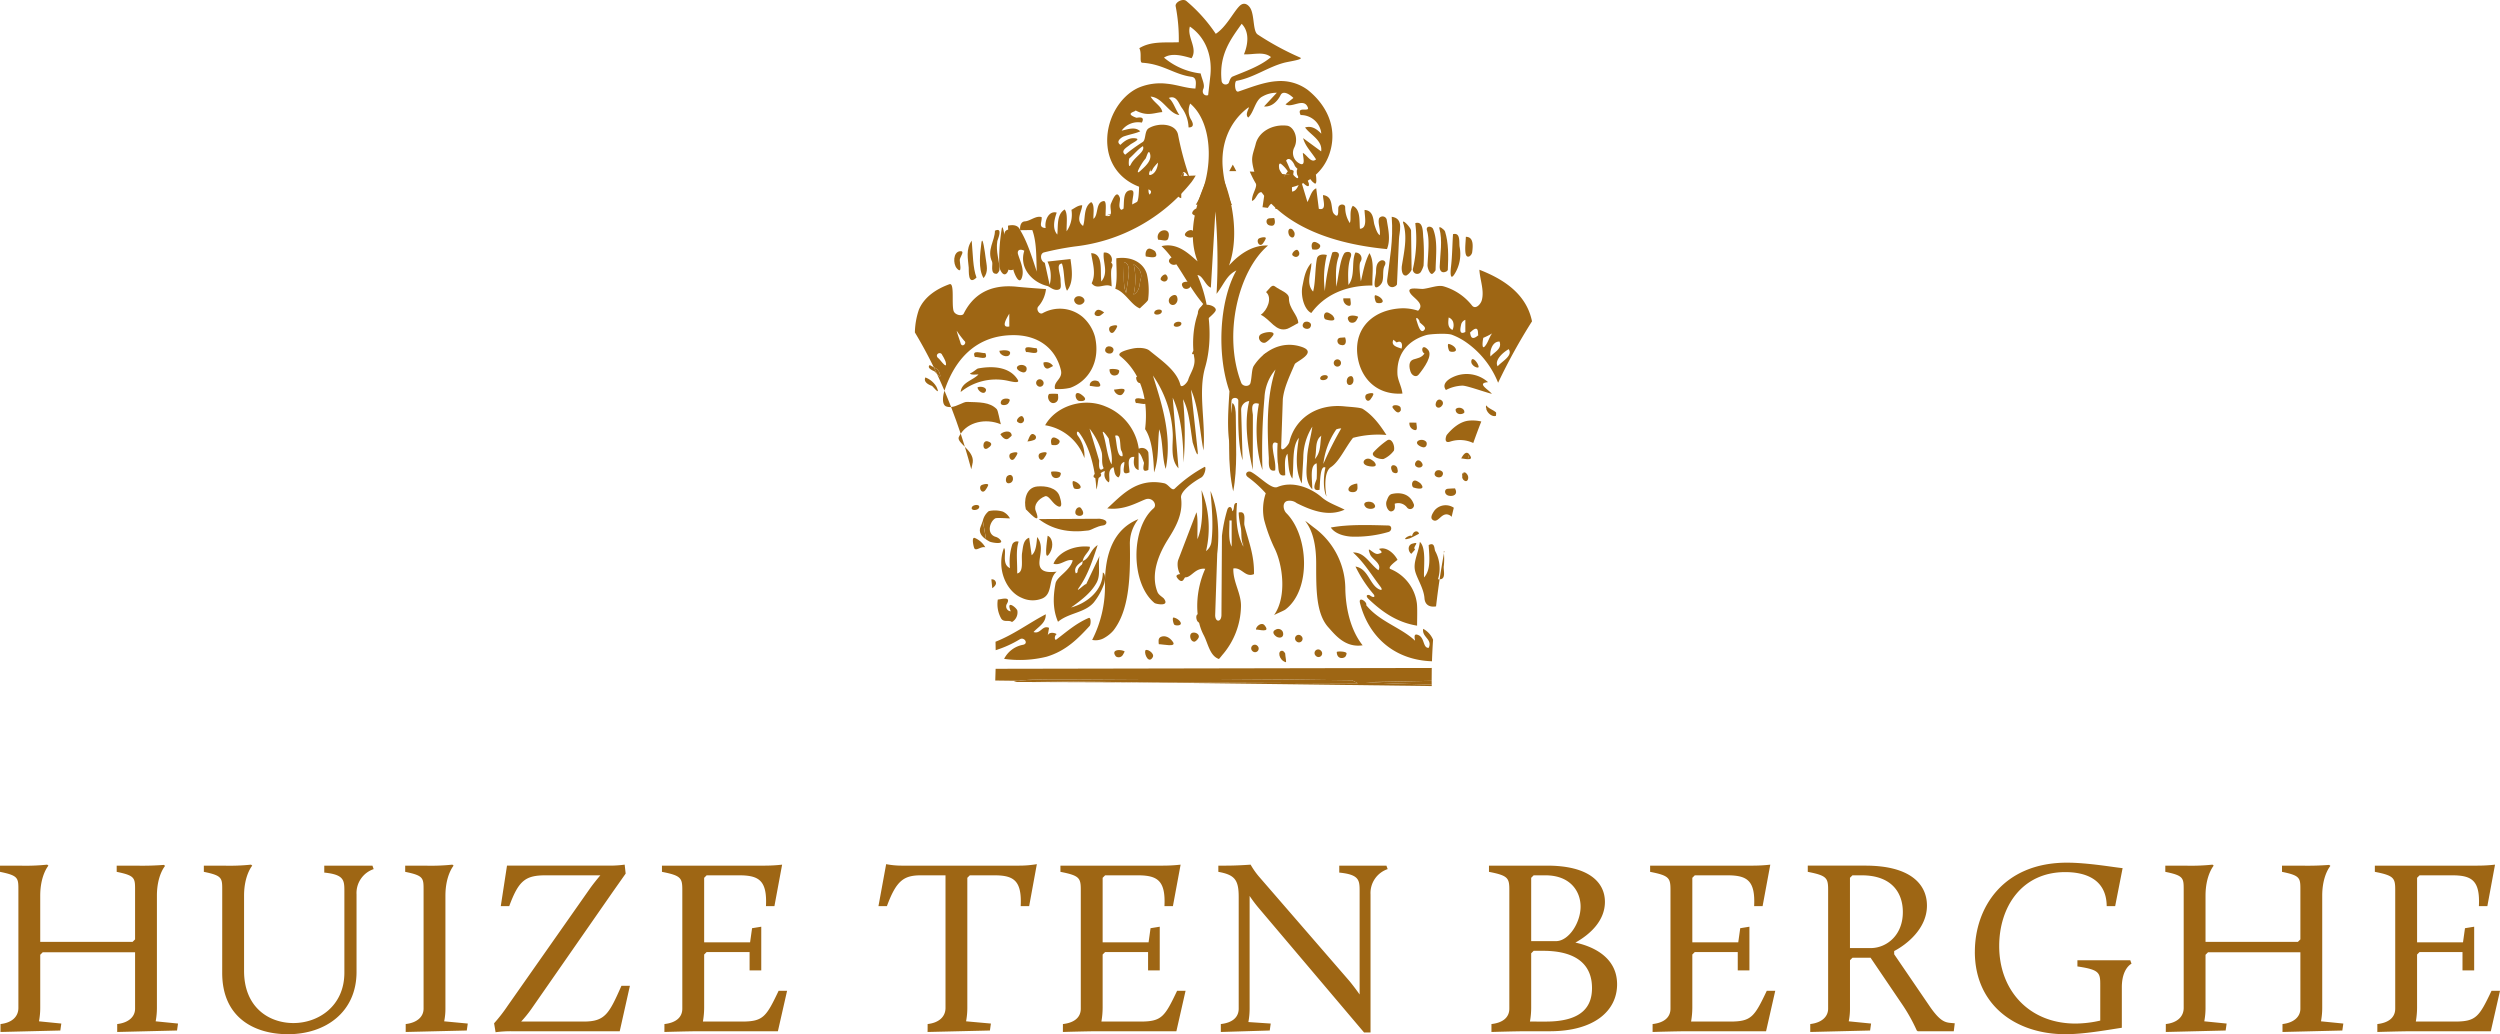<svg xmlns="http://www.w3.org/2000/svg" width="679.957" height="281.29" viewBox="0 0 679.957 281.29"><defs><style>.a{fill:#9e6614;}</style></defs><g transform="translate(-297.788 -698.173)"><path class="a" d="M564.513,841.388c-.708,1.613.35,2.749,1.461,3.5-.265-1.664-.555-3.353-.877-5.082C564.91,840.359,564.718,840.912,564.513,841.388Z"/><path class="a" d="M615.143,742.856c-.889.9-3.228,4.983-1.318,3.231,1.361-1.247,3.077-2.751,2.608-4.527C615.991,739.864,615.457,742.551,615.143,742.856Z"/><path class="a" d="M617.234,742.91c-.906,1.3-3.052,4.8-1.563,4.3C617.942,746.41,617.821,742.064,617.234,742.91Z"/><path class="a" d="M697,823.073c.762.031,1.293-.189.416-1.294C697.271,822.21,697.131,822.643,697,823.073Z"/><path class="a" d="M614.479,739.4c-1.328.812-2.142,1.952-3.691,3.329-.182.153-.351,3.154.391,1.659C612.221,742.236,615.166,740.965,614.479,739.4Z"/><path class="a" d="M632.119,744.724c.635,0,1.279,0,1.917,0-.308-.607-.62-1.23-.95-1.776C632.754,743.506,632.437,744.128,632.119,744.724Z"/><path class="a" d="M562.915,844.485c-.792-.278-.535,1.507-.219,2.568.373,1.358,1.819-.409,3.084-.016A6,6,0,0,0,562.915,844.485Z"/><path class="a" d="M702.332,808.761c-.1.238-.193.484-.291.719.348,1.177,1.719,2.166,2.625,1.794.01-.327.109-.848,0-.951C704.021,809.718,703.019,809.45,702.332,808.761Z"/><path class="a" d="M617.488,743.949a2.226,2.226,0,0,0-.843,1.633c.888-.095,1.779-.2,2.686-.287C619.419,743.891,619.3,742.776,617.488,743.949Z"/><path class="a" d="M696.307,826.69a.619.619,0,0,0-.485.044c-.123.409-.232.813-.351,1.226a1.594,1.594,0,0,0,.314.686c1.037,1.045,1.58-.276,1.225-1.124A1.85,1.85,0,0,0,696.307,826.69Z"/><path class="a" d="M654.732,744.583c-.207-.622-1.445-2.576-2.3-1.231.879,1.7,1.353,3.687,2.865,4.682.721.474.51-1.372.412-2.2C655.689,745.667,654.881,745.067,654.732,744.583Z"/><path class="a" d="M651.019,744.2c-.824-.406-.435,1.408-.453,1.386.5,1.479,3.705,4.776,3.172,2.378A8.311,8.311,0,0,0,651.019,744.2Z"/><path class="a" d="M647.457,745.607c.668.072,1.348.148,2.025.234.061-.4.1-.774.172-1.186C648.568,743.86,648.041,744.706,647.457,745.607Z"/><path class="a" d="M564.047,836.337c.53-1.118-1.556-.993-1.9-.266C561.621,837.182,563.7,837.059,564.047,836.337Z"/><path class="a" d="M549.478,800.832c-.565,1.144.671,1.919,1.764,2.289.277.112,2.475,3,1.272.3A5.879,5.879,0,0,0,549.478,800.832Z"/><path class="a" d="M653.452,722.614a12.4,12.4,0,0,0-8.385-2.362c-3.461.208-7.3,1.76-10.433,2.814-1.091.37-1.146-2.794-.537-2.908,4.716-.857,8.474-3.734,12.982-4.926,1.447-.374,5.559-.908,4.256-1.436a77.144,77.144,0,0,1-11.445-6.216c-1.307-.8-.9-4.628-1.842-6.82-.361-.862-1.656-2.457-3.172-.91-1.672,1.7-3.633,5.738-6.422,7.522a42.436,42.436,0,0,0-8.011-8.937c-.928-.781-3.091.332-2.9,1.42a46.5,46.5,0,0,1,.853,9.812c-3.893.143-7.545-.338-10.738,1.616.768,1.376-.064,3.9.8,3.956,5.647.332,8.652,3.188,13.411,3.823,1.478.191,1.2,1.917,1.052,3.194-2.51-.074-5.014-1.047-7.641-1.3a15.233,15.233,0,0,0-7.791,1.052c-5.325,2.38-9.249,9.243-8.463,16.115.682,6.091,5.041,10.242,10.852,11.506,1.719.348.782,1.5-.018,1.938-1.614.906-6.347,3.425-7.988,4.074-1.09.428-2.264.8-3.426,1.18,4.289-.9,8.745-1.624,13.352-2.133a2.25,2.25,0,0,1,.843-1.641c1.817-1.165,1.934-.067,1.842,1.356.155-.016.315-.045.479-.058.254-2.282.23-4.851,1.961-5.45,1.166-.395.205,2.826,2.135,3.168.075-2.051-.177-4.153.024-5.52.553-3.478,1.887-.06,2.483.56a82.678,82.678,0,0,1-3.341-12.161c-.528-3.253-5.368-3.47-7.979-1.9-1.217.73-.738,3.065-1.627,3.735a46.7,46.7,0,0,0-4.789,3.469c-1.428-1.069.482-2.008,1.258-2.669.609-.52,2.963-1.5,1.67-1.753-1.674-.331-3.1.616-4.225,1.749-1.5-.952.458-2.137.893-2.291,1.752-.589,3.48-.888,4.492-1.4-1.433-1.346-3.287-.542-5.065-.172a5.477,5.477,0,0,1,5.5-2.191c1.045-1.976-1.334-1.256-1.489-1.321-3.663-1.326.347-1.687-.3-2.037,3.273,1.8,5.169.658,7.34.5-.172-1.6-2.135-2.474-3.173-4.219,3.307.232,4.884,4.641,7.83,5.022-1.163-1.664-1.6-3.565-2.88-4.649,2.187-.864,2.7,1.613,3.583,2.744a9.524,9.524,0,0,1,1.79,5.274c2.033.025.828-1.883.636-2.2a4.759,4.759,0,0,1-.183-4.293c6.795,5.768,6.137,19.935,1.524,27.515,1.4-.044,2.819-.026,4.245-.026.319-.6.637-1.218.967-1.771.33.531.643,1.162.95,1.771,1.216.013,2.438.049,3.663.1a33.161,33.161,0,0,1-2.455-9.647c-.74-7.059,1.906-12.8,6.237-16.353,2.123-1.736-.7,1.187.658,2.215,1.586-1.477,1.865-4.763,3.9-5.75a7.638,7.638,0,0,1,3.862-.992l-3.473,3.721c1.965.217,3.639-1.3,4.5-3.078.711-1.429,2.633-.1,3.486.77l-2.148,1.733c1.762,1.133,5.027-1.968,6.09.892.49,1.323-3.213-.56-1.973,2.03a5.56,5.56,0,0,1,5.619,5.063c-1.334-1.379-2.656-2.205-4.406-1.694,1.328,1.943,4.822,3.492,4.367,6.51l-4.906-3.607c.59,2.227,2.318,3.848,3.513,5.769-1.283,1.207-2.427-1.14-3.57-1.749-.09.828,1.084,4.239-1.291,2.658a3.224,3.224,0,0,1-1.021-4.2c1.205-2.49-.162-5.649-2.035-5.868-4.028-.459-7.721,1.717-8.508,5.028-.342,1.425-1.011,2.9-.95,4.39.081,2.2,1.248,4.431,1.1,6.69-.086,1.353-1.2,2.669-1.148,4.356,1.431-.406,1.332-3.2,3.437-2.156l-.572,3.874c.48.049.961.122,1.447.178.582-.9,1.11-1.747,2.195-.953-.068.414-.111.793-.171,1.19,3.029.392,6.08.876,9.173,1.485a26.932,26.932,0,0,1-7.853-6.827c7.023-.54,11.812-4.493,13.5-9.852C661.868,732.159,657.825,726.073,653.452,722.614ZM610.831,745.73c-1.49.505.654-2.992,1.561-4.295C612.978,740.588,613.1,744.934,610.831,745.73Zm-.234-5.646c.469,1.776-1.246,3.281-2.608,4.527-1.91,1.753.43-2.326,1.318-3.231C609.622,741.076,610.155,738.388,610.6,740.084Zm-5.645,1.171c1.549-1.378,2.363-2.517,3.692-3.329.686,1.564-2.258,2.834-3.3,4.988C604.6,744.409,604.77,741.407,604.952,741.255ZM627,718.608c-.116,1.115-.5,4.43-.618,5.435-.913.349-1.852-.5-1.293-1.725.484-1.118-.459-2.747-.733-4.163a18.842,18.842,0,0,1-9.982-4.308c2.055-1.357,4.963-.569,7.494.158,1.79-2.684-1.325-5.778-.451-8.609C625.292,708.046,627.555,712.726,627,718.608Zm4.948,2.175a1.089,1.089,0,0,1-1.905-.607c-.782-7.244,2.659-11.552,5.459-15.53,2.241,2.294,1.677,5.771.622,8.3,2.593.136,5.36-.874,7.353.754-2.918,2.49-7.113,3.918-10.433,5.294C632.352,719.284,632.118,720.542,631.95,720.783Zm13.774,23.332c.017.022-.372-1.792.453-1.386a8.3,8.3,0,0,1,2.718,3.764C649.429,748.89,646.222,745.594,645.724,744.115Zm4.728,2.443c-1.512-.995-1.986-2.981-2.865-4.682.857-1.344,2.1.61,2.3,1.231.15.484.961,1.084.978,1.247C650.962,745.186,651.177,747.033,650.452,746.558Z"/><path class="a" d="M573.542,883.656l37.1.139-35.892-.453A4.313,4.313,0,0,0,573.542,883.656Z"/><path class="a" d="M550.674,797.461c-.843.7.546,1.408,1.224,1.687a7.065,7.065,0,0,1,.741.763c-.292-.619-.571-1.238-.877-1.847A10.654,10.654,0,0,1,550.674,797.461Z"/><path class="a" d="M690.486,852.068a18.614,18.614,0,0,0,.033-3.411c-.447,2.443-.841,4.806-1.179,7.072C691.228,855.75,690.279,853.107,690.486,852.068Z"/><path class="a" d="M555.131,808.71a3.036,3.036,0,0,0,1.339.163q-.871-2.217-1.8-4.422C554.2,805.877,553.908,808.221,555.131,808.71Z"/><path class="a" d="M558.567,817.058c-.3.75.623,1.609,1.64,2.631-.359-1.174-.725-2.352-1.122-3.541A6.313,6.313,0,0,0,558.567,817.058Z"/><path class="a" d="M686.049,770.269c-.035.894.752,2.8,1.379,2.343a3.025,3.025,0,0,0,.81-.953c.1-4.148.61-7.967-.658-11.169-.377-.91-2.061-.943-1.686.324C686.644,763.34,686.227,766.61,686.049,770.269Z"/><path class="a" d="M682.055,771.358a1.192,1.192,0,0,0,2.269.618,6.947,6.947,0,0,0,.645-1.542,57.277,57.277,0,0,0-.043-7.318c-.2-1.434.14-4.982-2.207-4.252A35.522,35.522,0,0,1,682.055,771.358Z"/><path class="a" d="M643,759.467c1.67.542,1.744-.955,1.338-2-.1,0-1.02.068-1.338.086C641.979,757.65,642.023,759.161,643,759.467Z"/><path class="a" d="M691.059,804.248a10.518,10.518,0,0,1,4.437-1.19c1.131-.05,5.857,1.676,8.053,2.239-.84-1.141-4.334-2.916-1.035-3.18a8.734,8.734,0,0,0-9.6-1.359C691.838,801.247,689.768,802.575,691.059,804.248Z"/><path class="a" d="M640.123,763.085c-.788.69.342,2.773,1.367.995a4.451,4.451,0,0,0,.557-1.013C642.242,762.391,640.471,762.8,640.123,763.085Z"/><path class="a" d="M680.3,773.1a3.5,3.5,0,0,0,1.418-1.546l-.145-10.675c-.066-.862-2.611-3.48-2.133-1.985,1.19,3.7.248,7.734-.351,11.456C678.906,771.4,679.068,773.355,680.3,773.1Z"/><path class="a" d="M688.334,807.717c-.451,1.236.934,1.95,1.738.667C690.834,807.222,688.924,805.957,688.334,807.717Z"/><path class="a" d="M677.742,775.534l.537-12.214c.014-1.917,1.53-5.734-1.972-6.191.507,6.5-.614,11.739-1.237,17.208-.148,1.222.8,2.549,2.3,1.644C677.17,776.1,677.738,775.686,677.742,775.534Z"/><path class="a" d="M693.363,792.528a3.366,3.366,0,0,0-1.478-.8c-.565-.21-.182,1.6.127,1.932C692.342,794.027,694.727,794.038,693.363,792.528Z"/><path class="a" d="M693.414,772.688a10.264,10.264,0,0,0,1.367-7.369c-.207-1.112.344-4.01-1.8-3.457-.2,3.037-.2,5.928-.555,8.942C692.357,771.34,691.98,774.988,693.414,772.688Z"/><path class="a" d="M689.363,770.648c-.037,1.1.522,2.079,1.949,1.3-.21.123.258-.246.258-.32.184-3.912.2-7.418-.744-10.458-.174-.57-1.818-1.776-1.558-.886C690.189,763.638,689.465,767.293,689.363,770.648Z"/><path class="a" d="M690.008,827.632c.965-1.371-1.19-2.078-1.795-1.2C687.246,827.81,689.414,828.506,690.008,827.632Z"/><path class="a" d="M697.412,767.911a1.7,1.7,0,0,0,.777-1.077c.192-1.515.536-4.262-1.714-4.251C696.424,764.412,695.785,768.571,697.412,767.911Z"/><path class="a" d="M695.471,827.96c.119-.413.228-.817.351-1.226C695.42,826.882,695.344,827.431,695.471,827.96Z"/><path class="a" d="M571.7,772.357c.908-1.256.051-3.252-.369-5.009-.243-.992.661-1.807,1.092-.973.762,1.424.472,3.524,1.061,5.473.243.842,1.537,4.039,2.26,1.757.661-2.085-.428-4.228-1.064-6.263-.3-.986.335-1.646,1.7-.975-1.52,4.777,2.295,8.675,6.334,9.611.505.13,1.83,1.477,3.146.9.727-.329.36-1.662.386-2.473.032-1.682-1.385-4.446.366-4.556.808,2.325.42,5.506,1.382,7.4,1.963-2.405,1.257-6.216.947-8.621l-6.249.688a9.345,9.345,0,0,1,.583,6.334l-1.323-6.02c-1.147-.36-1.495-2.494-.163-2.822a79.208,79.208,0,0,1,8.337-1.6,47.42,47.42,0,0,0,31.708-17.49,17.382,17.382,0,0,0,1.164-1.8c-2.741.084-5.427.256-8.065.494a8.4,8.4,0,0,1-.556,2.412,12.005,12.005,0,0,1,.077-2.364c-.906.087-1.8.192-2.685.287-.251,1.372-.056,3.191-.571,4.685-1.445-.2-.9-1.8-1.081-2.44-.364-1.185-1.493-.906-2.446-.846-.241,2,.163,5.647-1.834,6.343-.493-2.061,1.14-4.748-.6-4.569-2.242.232-1.569,3.531-1.944,5.58-1.813-.439-.655-2.724-.93-3.528-.868-2.46-2.016.705-2.4,1.562-.572,1.245,1.012,3.952-1.481,3.331-.02-1.506.351-4.089-.5-4-2.288.256-1.351,3.845-2.808,4.83-.022-1.664.371-3.9-.606-4.547-2.2,1.4-1.493,4.66-2.209,6.478-2.146-1.554-.321-3.835-.23-5.63-1.209.027-2.007.774-2.926,1.247a7.89,7.89,0,0,1-1.319,5.832c-.034-2.153.381-4.844-.531-5.931-2.191,1.395-1.745,4.188-1.991,6.826-1.492-1.622-.753-4.307-.167-5.976-2.211-.611-3.378,2.279-3,4.191-2.156-.106-.93-1.682-1.1-2.954-1.51-.505-3.095,1.055-4.554,1.147-1.131.06-1.412,1.358-1.28,2.4l3.293-.043c1.212,3.316,1.062,7.363,1.212,11.314-1.3-3.974-2.582-8.141-4.505-11.271-.54-1.417-1.938-1.533-3.308-1.23-.011,1.214.4,3.439-.762,4.23-.086-1.316-.728-5.064-.961-3.312a52.329,52.329,0,0,0-.66,10C569.639,771.548,570.7,773.709,571.7,772.357Z"/><path class="a" d="M697.285,812.58c-2.377.244-4.457,2.013-5.994,3.881-.2.274-.918,2.389.84,1.849a8.477,8.477,0,0,1,6.359.357c.688-1.943,1.412-3.9,2.186-5.859A10.634,10.634,0,0,0,697.285,812.58Z"/><path class="a" d="M645.771,747.037l.241-1.606c-2.805-.286-5.573-.5-8.313-.607,5.752,13.442,20.176,19.441,37.317,21.1,1.037-2.568.347-5.384-.065-8.007a1.146,1.146,0,0,0-2.074-.362c-.42,1.371.435,2.892.182,4.607-.637-.454-1.026-1.512-1.465-2.933-.319-.993-.129-3.813-2.668-3.951-.014,1.749.9,5-1.26,5.12-.2-2.273.2-5.283-1.943-6.242-1.051,1.412-.313,3.631-.819,4.678a7.805,7.805,0,0,1-1.248-4.273c.043-1.028-1.715-1.028-1.863.1-.1.672.262,3.322-1.238,1.613-.936-1.08.1-4.7-2.922-5.037-.084,1.3,1.166,4.3-1.147,3.734l-.707-5.58c-1.3.552-1.6,2.254-2.388,3.736l-1.817-6.02c-.635,1.415-1.039,3.019-2.357,3.179a18.425,18.425,0,0,1,.265-4.449c-.677-.086-1.357-.162-2.025-.234C647.018,746.287,646.545,746.995,645.771,747.037Z"/><path class="a" d="M699.953,797.891c-.115-.955-1.691-2.913-1.978-1.628C697.662,797.679,700.041,798.63,699.953,797.891Z"/><path class="a" d="M702.012,808.422a1.7,1.7,0,0,0,.029,1.058c.1-.235.189-.481.291-.719A2.654,2.654,0,0,1,702.012,808.422Z"/><path class="a" d="M570,813.571c-.34-1.1-.734-3.716-1.116-4.121-1.9-1.969-4.778-1.847-8.067-1.967-1.031-.042-2.668,1.254-4.346,1.39.932,2.427,1.814,4.852,2.615,7.275C561.068,813.033,565.8,811.822,570,813.571Z"/><path class="a" d="M700.156,771.538c.139,2.7,1.4,5.665.647,8.318-.313,1.093-1.711,2.6-2.664,1.4a15.212,15.212,0,0,0-7.741-5.207c-1.431-.408-3.427.411-5.421.687-1.153.155-4.915-.812-3.581,1.225.879,1.347,4.051,2.87,2.086,4.726a13,13,0,0,0-4.494-.661c-7.488.341-12.783,5.12-12.033,12.5.6,5.925,4.777,11.172,12.266,10.693-.182-1.894-1.284-3.6-1.356-5.363-.242-5.647,3.053-9.163,7.9-10.562.912-.266,5.527-.556,6.9-.08a18.2,18.2,0,0,1,3.556,1.825,24.412,24.412,0,0,1,9.026,11.239,155.447,155.447,0,0,1,9.221-16.71C712.92,777.915,706.412,773.972,700.156,771.538ZM678.959,793c-.674-.333-3.072-.648-2.182-2.428l.877.749C679.174,790.523,679.289,792.176,678.959,793Zm6.25-5.13c-1.051,1.321-1.748-1.332-2.063-2.276-.685-1.994.971-.234.713.166C684.564,786.531,685.807,787.156,685.209,787.874Zm7.633.045c-1.461-.714-1.145-2.186-1.043-3.393a2.051,2.051,0,0,1,1.191,1.159A2.97,2.97,0,0,1,692.842,787.919Zm2.345-1.46a1.775,1.775,0,0,1,1.149-1.291v3.3C694.418,789.471,695.057,787.131,695.187,786.459Zm2.36,2.259c2.93-2.985,1.986.917,2.371.582C697.467,791.486,697.822,788.441,697.547,788.718Zm3.676,1.34a16.629,16.629,0,0,0,2.392-1.209c-.681.9-.986,2.068-1.6,3.023C700.6,794.059,701.049,790.748,701.223,790.058Zm1.97,5.078c-.31-1,.276-4.116,2.44-4.063C706.4,793.117,704.154,793.931,703.193,795.136Zm1.93,2.66c-.926-1.569,1.3-3.686,3.008-4.654C709.334,794.947,706.326,796.408,705.123,797.8Z"/><path class="a" d="M623.514,769.265c-2.13-1.789-5.323-5.243-9.81-4.145,4.456,4.221,7.006,10.674,11.336,15.735-2.413,2.905-3.277,9.727-2.427,14.614.409,2.349-1.1,4.185-1.65,5.977-.284.948-1.881,2.412-2.131,1.41-.995-3.905-5.11-6.616-8.393-9.317-.833-.7-2.68-.906-4.369-.607-1.39.266-4.834,1.111-3.569,2.133,5.071,4.083,7.806,10.981,6.735,19.825,1.822,2.664,2.258,7.17,2.43,11.778,1.387-3.766.926-8.03,1.415-11.734,1.1,3.5.7,7.608,1.764,10.775,1.992-9.643-1.782-19.659-3.474-25.4a30.269,30.269,0,0,1,5.379,15.724c.161,3.01-.8,6.919,1.562,9.52l-1.567-19.218c2.412,5.254,2.823,11.623,2.962,17.634a95.97,95.97,0,0,0-.153-17.214c1.636,3.148,1.841,6.856,2.62,11.748.009-.013,1.532,5.081,1.381,2.516l-1.834-16.87c2.17,4.921,2.445,11.871,3.387,16.514.656-7.784-1.517-15.707.453-22.571,2.409-8.293.963-18.26-2.093-25.091,1.436.018,2.171,2.9,3.652,3.4l1.232-20.74a158.593,158.593,0,0,1,.319,22.432c2.139-2.774,2.7-5.025,5.392-6.368-4.767,8.5-5.3,23.154-1.883,32.854-.379,6.176-.924,12.7.928,18.112,0-5.109-.739-9.932-.366-15.515.067-1.046,1.861-1.032,1.846,0-.055,5.23-.15,11.956,1.169,16.17l-.4-13.745a2.389,2.389,0,0,1,2.2-2.345c-1.5,6.111-.3,12.874.962,18.719l.031-14.89c-.031-.884-.943-3.911,1.645-3.084-1.075,5.529-.813,13.01.962,17.993a160.83,160.83,0,0,1,.548-19.664,12.552,12.552,0,0,1,3.009-7.663c-2.434,7.228-2.32,15.8-1.832,23.983.07,1.112-.4,4.019,1.732,3.463.207-1.968-.4-3.706-.607-5.548-.076-.746-.418-2.707,1.269-1.817a36.058,36.058,0,0,0,.037,5.223c.323,1.2-.205,4,2.03,3.452.017-1.933-.4-4.625.609-5.841.3,2.4.2,5.281,1.342,6.76.5-3.969-.215-8.694,1.766-11.08-.487,3.389-1.284,8.483.8,12.425.123-2.3.36-5.881.4-7.074a15.932,15.932,0,0,1,2.465-8.407c-.456,3.171-1.346,5.888-1.42,8.643-.069,2.6-.821,6.1,1.4,8.407.018-2.736-.775-6.455,1.189-7.073a37.583,37.583,0,0,1,.008,4.234c-.074.469-1.777,3.564.785,2.97.153-2.2.131-6.851,1.6-6.046-.592,2.487-.635,6.187.3,7.882-.407-1.952-.778-6.719,1.187-8,2.252-1.484,3.846-5.214,6.006-7.959a26.7,26.7,0,0,1,9.092-.785c-1.6-2.49-3.541-5.268-6.453-7.1-.619-.4-3.805-.556-4.828-.668-7.989-.858-13.686,3.568-15.135,9.721-.168.728-2.2,3.041-2.213,1.343l.451-13.051c.334-3.1,1.713-5.946,3.246-9.514.278-.657,6.336-3.15,1.936-4.671-5.7-1.953-10.615,1.318-13.083,5.151-.576.9-.5,2.948-.881,4.58-.253,1.19-2.122,1.1-2.537,0-5.018-13.113-.761-30.489,7.3-37.32-4.644-.23-8.5,3.052-10.613,5.437,2.987-8.347.8-19.3-2.723-26.15-.639,0-1.28,0-1.918,0C623.621,751.337,620.291,761.079,623.514,769.265Zm37.732,45.689a3.807,3.807,0,0,1,1.338-.261,95.118,95.118,0,0,0-4.865,9.654A20.4,20.4,0,0,1,661.246,814.954Zm-4.73,2.345c.1-.165.566-.524.646-.658-.385,2.017-.016,4.456-1.756,6.388C655.947,820.844,655.443,818.888,656.516,817.3Z"/><path class="a" d="M560.207,819.689q.933,3.081,1.751,6.113c.134-.625.3-1.23.4-1.888C562.6,822.223,561.347,820.851,560.207,819.689Z"/><path class="a" d="M573.645,789.329c6.846.06,11.366,3.859,12.7,9.58.549,2.371-2.136,2.988-1.608,5.051a13.786,13.786,0,0,0,4.178-.317c4.813-1.767,8.276-6.945,6.687-13.881a11.105,11.105,0,0,0-3.364-5.388,9.643,9.643,0,0,0-10.845-1.04c-.937.551-1.944-1.073-1.16-1.852a8.528,8.528,0,0,0,2.045-4.689c-1.588-.106-6.235-.449-7.792-.622-7.843-.849-12.2,2.5-14.6,7.329-.371.744-2.455.405-2.773-.875-.522-2.1.334-7.671-1.1-7.147-3.561,1.284-6.851,3.476-8.293,6.892a20.389,20.389,0,0,0-1.1,6.22q2.8,4.665,5.143,9.474a2.658,2.658,0,0,1,1.444,1.224c.723,1.89.056,1.294-.567.623q1.058,2.258,2.026,4.54c.013-.034.015-.081.027-.1C557.378,796.281,563.049,789.239,573.645,789.329Zm-1.35-5.841v-.018c-.045.03-.048-.018,0-.018-.048,0-.045.048,0,.018,0-.006.011.005.024-.018a.081.081,0,0,0-.024.036l.011,3.48C569.81,787.448,571.7,784.526,572.295,783.488Zm-12.238,7.392c.859.588-.64,2.052-1.022.573-.173-.687-.932-2.635-1.042-3.324A29.807,29.807,0,0,0,560.057,790.88Zm-7.028,4.752c-1.243-1.031.6-2.084,1.029-.877a9.9,9.9,0,0,1,.913,1.784C555.66,799.257,553.172,795.524,553.029,795.632Z"/><path class="a" d="M690.486,848.045c.008.1.018.331.033.612.04-.208.077-.413.116-.629C690.58,848.045,690.537,848.028,690.486,848.045Z"/><path class="a" d="M693.684,809.7c.123,1.354,1.783,1.3,2.355.726.064-.057-.008-.516,0-.483C695.611,808.7,693.6,808.929,693.684,809.7Z"/><path class="a" d="M687.963,836.99c-.543.79-1.287,1.966-.543,2.55,1.594,1.23,2.449-2.474,4.711-1.2a1.929,1.929,0,0,1,.478.408c.186-.825.385-1.639.588-2.478A3.944,3.944,0,0,0,687.963,836.99Z"/><path class="a" d="M691.545,831.107c-1.029.074-.994,1.609.254,1.888,1.22.283,2.635-.275,1.732-1.99C693.312,831.009,691.986,831.052,691.545,831.107Z"/><path class="a" d="M569.579,844.728a2.742,2.742,0,0,0-1.146-.591c-2.3-.857-1.518-3.994.015-4.956.42-.266,3.092-.013,4.025-.015a4.192,4.192,0,0,0-1.941-1.848,7.623,7.623,0,0,0-3.8-.134A4.615,4.615,0,0,0,565.1,839.8c.322,1.729.612,3.418.877,5.082a10.948,10.948,0,0,0,.989.6C567.505,845.771,571.507,846.459,569.579,844.728Z"/><path class="a" d="M568.62,856.469a1.038,1.038,0,0,0-1.2-.707c.084.808.171,1.621.245,2.4C568.269,857.73,568.886,857.1,568.62,856.469Z"/><path class="a" d="M575.969,873.555a7.225,7.225,0,0,0-5.078,3.82,30.38,30.38,0,0,0,11.557-.59c5.285-1.578,8.569-4.951,11.71-8.373.34-.389.445-2.476-.3-2.15-3.53,1.515-6.115,3.871-8.752,5.847-.52.407-.627-1.048.084-1.451-.459-.373-2.039-.72-2.436.346l.36-2.063c-1.866-.837-2.288,1.8-4.218,1.135,1.282-1.435,3.418-2.443,3.318-4.828-4.527,2.352-8.654,5.5-13.662,7.467.019.81.033,1.58.044,2.3a30.143,30.143,0,0,0,6.566-2.973C576.373,871.3,577.658,873.291,575.969,873.555Z"/><path class="a" d="M671.949,778.486c-.551-.2-.166,1.607.139,1.937.334.367,2.721.385,1.359-1.11A3.205,3.205,0,0,0,671.949,778.486Z"/><path class="a" d="M697.381,821.719c-.961-1.2-1.914.669-2.168,1.145.258-.025,1.1.183,1.783.209.135-.43.275-.863.416-1.294A.561.561,0,0,0,697.381,821.719Z"/><path class="a" d="M575.893,811.438c-.5-.491-1.916.942-1.414,1.424C575.65,814,577.027,812.61,575.893,811.438Z"/><path class="a" d="M585.126,817.382c-1.538-.839-1.712.867-1.288,1.816.6.04,1.62.279,2.077-.633C586.243,817.944,585.536,817.6,585.126,817.382Z"/><path class="a" d="M583.142,805.317c-.861.921.29,3.161,1.785,2.3.881-.509.667-1.495.6-2.3A12.352,12.352,0,0,0,583.142,805.317Z"/><path class="a" d="M583.668,826.554c.049,1.932,1.684,1.854,2.3,1.307a1.589,1.589,0,0,0,.348-.9C586.335,826.317,583.655,826.3,583.668,826.554Z"/><path class="a" d="M583.414,848.425c1.08-1.892.522-4.128-.683-4.536C582.609,845,581.517,851.746,583.414,848.425Z"/><path class="a" d="M582.941,798.369c.27-.1,1.057-.529,1.258-.645a2.279,2.279,0,0,0-2.57-.968C581.458,797.436,582.006,798.69,582.941,798.369Z"/><path class="a" d="M563.662,803.5c-.037.9,1.7,2.251,2.234,1.066C566.356,803.594,564.689,803.121,563.662,803.5Z"/><path class="a" d="M581.888,822.551a3.931,3.931,0,0,0,.566-1.024c.191-.663-1.584-.256-1.914.025C579.746,822.234,580.875,824.318,581.888,822.551Z"/><path class="a" d="M565.773,794.2c-.852.173-3.866-1.166-2.837,1.082C563.792,795.118,566.822,796.45,565.773,794.2Z"/><path class="a" d="M572.45,794.5c.521-1.229-1.677-1.154-2.829-.926C569.595,794.862,571.946,795.662,572.45,794.5Z"/><path class="a" d="M572.575,821.568c-.784.685.346,2.765,1.359,1a4.032,4.032,0,0,0,.558-1.024C574.686,820.867,572.921,821.284,572.575,821.568Z"/><path class="a" d="M579.916,830.48c-3.161.29-3.7,3.954-3.111,6.229.248.087,4.561,5.178,2.68.416-.611-1.551.678-3.244,2.515-3.965.97-.371,1.82,1.549,2.991,2.383,2.341,1.686,1.149-1.9.991-2.383C585.245,830.82,582.205,830.264,579.916,830.48Z"/><path class="a" d="M575.447,799.275c1.613.754,1.789-.928,1.41-1.346C575.679,796.655,572.8,798.052,575.447,799.275Z"/><path class="a" d="M579.929,803.041a.983.983,0,1,0,1.377-1.4A.983.983,0,1,0,579.929,803.041Z"/><path class="a" d="M576.861,793.931c.851-.16,3.887,1.174,2.842-1.08C578.852,793.021,575.819,791.683,576.861,793.931Z"/><path class="a" d="M673.2,769.111c-1.279.721-1.1,2.414-1.158,3.265-.11,1.226-1.139,4.905.666,3.729a2.752,2.752,0,0,0,1.021-1.234c.479-1.421,0-3.2.664-4.439C675.037,769.272,673.99,768.65,673.2,769.111Z"/><path class="a" d="M597,784.022a8.427,8.427,0,0,0,1.1-.88c-.588-.366-1.588-1.173-2.271-.353C594.886,783.865,596.162,784.392,597,784.022Z"/><path class="a" d="M600.136,776.086c0-.945-.331-3.988-.011-4.866.174-.433.51-1.192-.125-1.569a1.922,1.922,0,0,0-2-2.78c-.373,2.481,1.416,5.41-.674,7.862-.368-2.916.627-7.645-2.762-7.695.438,2.946,1.388,5.527.141,8.171C596.178,777.241,598.281,775.024,600.136,776.086Z"/><path class="a" d="M594.217,803.146c.7-.058,4.04,1.042,2.367-1.181a.342.342,0,0,0-.125-.089C595.056,801.247,593.989,802.229,594.217,803.146Z"/><path class="a" d="M595.3,827.4c-.535,1.1,1.548.988,1.9.25C597.737,826.534,595.644,826.656,595.3,827.4Z"/><path class="a" d="M592.528,806.013a6.485,6.485,0,0,0-.8-.639c-1.943-1.2-1.6,1.567-.5,1.823C592.276,807.441,593.585,807.056,592.528,806.013Z"/><path class="a" d="M598.6,792.747c-.942,1.394,1.2,2.085,1.807,1.227C601.36,792.584,599.206,791.877,598.6,792.747Z"/><path class="a" d="M603.17,805.276c1.74-2.17-1.622-1.088-2.37-1.151C600.758,804.989,602.347,806.309,603.17,805.276Z"/><path class="a" d="M599.716,787.039c-.788.681.333,2.765,1.354.985a3.624,3.624,0,0,0,.556-1.031C601.827,786.342,600.049,786.741,599.716,787.039Z"/><path class="a" d="M666.287,831.951c.994-.337.7-1.486.639-2.272-.891.081-2.1.5-2.356,1.364C664.287,832.007,665.617,832.162,666.287,831.951Z"/><path class="a" d="M601.856,799.969a1.538,1.538,0,0,0,.343-.9c.005-.643-2.662-.64-2.646-.393C599.593,800.6,601.222,800.515,601.856,799.969Z"/><path class="a" d="M582.049,813.832a13.621,13.621,0,0,1,10.68,8.942,9.148,9.148,0,0,0-1.8-6.106c-.477-.616-.21-1.6.4-.769,2.722,3.634,4.319,9.387,4.65,15.411.649-1.606.158-4.794,2.36-4.975a2.5,2.5,0,0,0,1.011,3.034c.6-.856-.67-3.226,1.26-4.13.33.632.069,2.2,1.355,2.79,1.235-1.165-.288-3.487,1.611-4.24.207.995-1.134,4.023,1.416,2.856.042-1.314-1.037-4.406,1.321-4.2-.3,1.505-.268,3.161,1.16,3.576l-.011-4.774c.667.454.991,1.541,1.465,2.781.108.286-.95,3,1.19,1.957a28.965,28.965,0,0,0,0-4.768,1.844,1.844,0,0,0-2.608-.992,14.517,14.517,0,0,0-8.911-11.454C592.443,806.095,584.931,808.656,582.049,813.832Zm20.712,6.892a2.374,2.374,0,0,1,.344,1.515c-1.577.391-1.544-3.7-2.019-5.558C602.887,816.052,602.253,819.638,602.761,820.724Zm-3.4-3.208c.391,2.684,1.069,4.558.759,6.962-1.229-2.114-1.4-5.6-2.273-8.245C597.209,814.345,599.331,817.35,599.361,817.516Zm-1.967,3.55c.374,1.3-.154,2.993.571,4.439-1.649,1.575-1.18-1.905-1.223-2.048-.633-2.206-1.941-6.542-2.628-8.719A18.427,18.427,0,0,1,597.394,821.066Z"/><path class="a" d="M593.808,842.452c.89-.121,2.222-1.167,4.085-1.388.928-.109,1.6-1.508-.952-1.8l-16.637.087C583.9,842.1,588.262,843.2,593.808,842.452Z"/><path class="a" d="M591.289,829.858a3.284,3.284,0,0,0-1.485-.83c-.567-.19-.183,1.613.114,1.948C590.257,831.344,592.661,831.355,591.289,829.858Z"/><path class="a" d="M592.189,836.99c-.1-.185-.42-.783-.67-.832-1.075-.2-1.583,1.459-1.055,1.968C591.184,838.824,593,838.541,592.189,836.99Z"/><path class="a" d="M671.385,835.076c-.85-.877-3.575-.457-2.129,1.054C670.1,837,672.826,836.584,671.385,835.076Z"/><path class="a" d="M646.689,870.039a1.357,1.357,0,0,0-1.974-.59c-1.321.627-.072,1.8.512,2.014C646.365,871.881,647.08,871.182,646.689,870.039Z"/><path class="a" d="M621.757,870.488c-.609.623-.056,2.4,1.01,2.19a2.428,2.428,0,0,0,1.069-1.2C624.044,870.408,622.375,869.873,621.757,870.488Z"/><path class="a" d="M647.463,878.273c.314.1-.108-1.55-.133-2.4-.008-.059-.449-.674-.732-.693C645.148,875.012,645.58,877.7,647.463,878.273Z"/><path class="a" d="M641.746,868.26c-.823-1.033-2.4.285-2.361,1.148C640.142,869.336,643.488,870.424,641.746,868.26Z"/><path class="a" d="M624.773,866.121a1.888,1.888,0,0,0-.694-.846c-1.244-.412-1.015,1.465-.519,1.973C624.592,868.289,625.134,866.965,624.773,866.121Z"/><path class="a" d="M639.8,873.842a.983.983,0,1,0-1.383,1.394A.983.983,0,1,0,639.8,873.842Z"/><path class="a" d="M625.177,870.928c1.178,2.217,1.642,5.65,4.138,6.48.4-.406.9-1.08,1.1-1.3a20.682,20.682,0,0,0,4.892-12.826c.172-3.658-2.188-6.7-2.07-10.494,2.323-.377,3.224,2.57,5.611,1.529.116-5.25-1.534-9.037-2.592-13.293-.245-1.062.725-4.054-1.558-3.45.007,2.923,1.393,6.464,1.254,9.257-1.8-3.532-2.1-7.327-1.717-11.853-1.23-.123-.507,1.871-1.324,2.242.028-1.39-1.012-1.52-1.334-.371a41.46,41.46,0,0,0-1.441,7.079L630,865.5c-.061,1.969-1.687,1.969-1.705,0l.556-16.7c.7-5.835.156-12.4-1.825-17.092.318,4.143.829,9.165.261,13.756a3.783,3.783,0,0,1-1.477,2.6,27.7,27.7,0,0,0-1.227-16.574c.354,5.183.337,9.91-1.11,13.332-.039-3.1.184-5.575-.269-7.324l-4.975,13.012c-.433,1.366.042,4,1.376,4.557,1.992.828,2.976-2.58,5.99-2.187C623.086,858.354,622.484,865.85,625.177,870.928Zm7-31.2.595-.005.014,7.111C631.78,845.1,632.206,841.956,632.176,839.73Z"/><path class="a" d="M650.355,872.563a.98.98,0,1,0,1.373-1.393A.98.98,0,1,0,650.355,872.563Z"/><path class="a" d="M668.4,873.686c-2.957-3.715-4.545-9.192-4.705-15.213a20.754,20.754,0,0,0-8.1-16.487c-1.418-1.051-3.155-2.541-2.672-1.917,2.172,2.88,2.855,7.012,2.842,11.542.007,6.684-.084,13.43,3.324,17.2C660.9,870.814,663.656,874.414,668.4,873.686Z"/><path class="a" d="M568.58,880.072c-.043,2.037-.1,3.19-.1,3.19l6.274.08c3.55-.572,12.777-.348,17.17-.393,24.4-.217,50.282-.115,73.577.254.1,0,.889.453,1.609.809l-56.464-.217,76.556.978s-.008-.164-.008-.406c-5.97-.135-11.939-.33-17.886-.66l17.869-.365c0-.826,0-2.012.029-3.494Z"/><path class="a" d="M655.656,876.535a.987.987,0,1,0,1.4-1.385A.987.987,0,1,0,655.656,876.535Z"/><path class="a" d="M663.668,876.811a1.745,1.745,0,0,0,.365-.9c0-.635-2.689-.635-2.668-.392C661.41,877.438,663.041,877.361,663.668,876.811Z"/><path class="a" d="M571.658,801.686c.891.175,3.651.939,2.959-.192-1.892-3.158-5.964-4.008-10.794-3.107-.428.085-1.182.953-2.231,1.358.326.473,1.439.266,2.327.28-1.448,1.564-4.649,2.159-4.839,4.765A15.212,15.212,0,0,1,571.658,801.686Z"/><path class="a" d="M647.789,834.458a3.1,3.1,0,0,1,2.686.565c4.076,2.021,8.619,3.752,13.029,1.768-2.262-1.146-4.545-1.887-6.235-3.375-2.9-2.516-7.851-4.557-12.054-2.775-1.6.682-4.639-2.7-7.05-4.054-1.043-.587-2.061.505-.994,1.33a30.665,30.665,0,0,1,4.879,4.424,13.7,13.7,0,0,0-.454,7.168,43.722,43.722,0,0,0,2.724,7.525c2.344,4.505,3.561,13.407,0,18.413,1.473-.724,2.756-1.228,3.1-1.511,7.076-5.438,6.285-20.154.228-26.207C646.828,836.922,646.475,834.942,647.789,834.458Z"/><path class="a" d="M617.833,855.117c.338.627,1.365,1.772,1.969.531a2.3,2.3,0,0,0,.42-.9C620.293,854.076,617.3,854.127,617.833,855.117Z"/><path class="a" d="M570.1,866.414c.739,1.131,2.113.279,2.92.94a3.005,3.005,0,0,0,1.475-3.083c-.176-.818-3.239-3.177-1.792.168a1.33,1.33,0,0,1-1.08-1.99c1.371-2.349-1.788-1.174-2.447-1.219A7.955,7.955,0,0,0,570.1,866.414Z"/><path class="a" d="M570.842,847.22c-2.1,5.559.589,11.837,4.886,13.577a6.93,6.93,0,0,0,5.559.141c2.966-1.309,1.487-5.307,3.9-7.29-1.789.215-4.032.29-4.574-1.457-.609-2.009,1.4-5.187-.732-7.959-.178,1.413-.193,3.873-1.5,4.956l-.683-4.764c-1.655.569-1.657,2.593-1.91,4.056-.307,1.789.582,5.262-1.336,5.661.05-3.16-.414-6.25.38-8.642a1.383,1.383,0,0,0-1.725.755,15.662,15.662,0,0,0-.623,6.437C570.062,851.633,571.725,847.954,570.842,847.22Z"/><path class="a" d="M572.319,817.237c.131-.134.665-.489.639-.661-.168-1.615-2.426-1.059-3.087-.276C570.316,816.951,571.3,818.3,572.319,817.237Z"/><path class="a" d="M598.041,857.078c.346-.914.531-2.887-.306-3.187-.009,4.832-4.194,8.3-8.641,9.515,2.952-2.1,5.446-4.045,6.912-6.683,1.258-2.231.335-4.909.85-7.366l-3.645,7.7c-.326-.24-3.4,3-1.8.709,2.251-3.225,3.548-7.173,4.919-11.345-2.077,1.338-2.1,3.632-4.053,4.346-.152,1.272-.7,2.86-1.884,3.352-.745-1.635.888-2.67,1.884-3.352.218-1.692,2.136-2.767,1.914-3.892-4.313-.512-8.65,1.516-9.873,4.617,1.9.649,3.479-1.439,5.232-.907-.778,2.9-4.308,4.372-4.679,6.278-.722,3.8-.715,7.186.673,10.426,2.964-2.486,7.313-2.4,9.754-5.285A17.436,17.436,0,0,0,598.041,857.078Z"/><path class="a" d="M571.946,807.956a2.054,2.054,0,0,0,.478-.946c.089-.508-2.01-.756-2.38.355C569.591,808.676,571.525,808.471,571.946,807.956Z"/><path class="a" d="M572.424,829.574c1.515-.377.937-3.121-.669-1.925C571.295,827.993,571,829.934,572.424,829.574Z"/><path class="a" d="M613.6,871.361c-.942.346-.689,1.418-.636,2.024,1.178,0,4.9.924,3.833-.627C615.92,871.475,614.671,870.949,613.6,871.361Z"/><path class="a" d="M601.309,876.723a1.332,1.332,0,0,0,1.919-.508c.234-.4.5-.877.4-.912C602.336,874.678,599.821,874.885,601.309,876.723Z"/><path class="a" d="M619.015,833.552c-.226-1.7,3.1-4.176,5.439-5.472,1.144-.621,1.492-3.255.92-2.9a37.754,37.754,0,0,0-8.022,5.837c-.865.905-1.682-1.15-2.937-1.408-7.546-1.6-11.691,3.436-15.477,6.838,4.48.575,7.987-1.533,10.354-2.45,1.936-.748,3.344,1.475,2.258,2.423-6.319,5.47-6.205,20.509.261,25.767.3.252,4.245,1.1,2.541-1.207-.252-.34-1.414-.956-1.74-1.768-2.019-5.031.488-10.579,2.795-14.265C617.252,841.974,619.659,838.244,619.015,833.552Z"/><path class="a" d="M618.531,866.951a3.235,3.235,0,0,0-1.466-.812c-.556-.2-.19,1.609.113,1.931C617.517,868.43,619.918,868.463,618.531,866.951Z"/><path class="a" d="M598.319,857.244a31.88,31.88,0,0,1-3.482,14.977,4.683,4.683,0,0,0,3.478-.653,9.2,9.2,0,0,0,2.3-1.906c4.136-5.307,4.676-13.816,4.477-23.484a10.629,10.629,0,0,1,2.319-6.807C600.653,842.091,598.264,848.833,598.319,857.244Z"/><path class="a" d="M611.328,876.9c.594-1.088-1.851-2.558-2.061-1.715C609.011,876.215,610.258,878.832,611.328,876.9Z"/><path class="a" d="M579.311,816.55c-1.312-1.2-1.675,1.14-2.106,1.689a6.068,6.068,0,0,0,1.972-.462A.761.761,0,0,0,579.311,816.55Z"/><path class="a" d="M566.445,818.214c-1.6-.473-1.56,2.832-.03,1.885C567.2,819.622,568.131,818.709,566.445,818.214Z"/><path class="a" d="M623.537,754.982c-.471-.489-1.9.932-1.393,1.419C623.307,757.538,624.693,756.155,623.537,754.982Z"/><path class="a" d="M620.193,762.3c.925.934,3.636.558,2.122-1.277C621.576,760.131,619.523,761.623,620.193,762.3Z"/><path class="a" d="M678.8,809.747a4.288,4.288,0,0,0-.047-.6c-.152-1.022-2.934-1.055-2.066.087C677.234,809.93,678.1,811.039,678.8,809.747Z"/><path class="a" d="M666.756,785.231c.207-.389.486-.86.394-.918-1.3-.613-3.8-.408-2.316,1.431A1.336,1.336,0,0,0,666.756,785.231Z"/><path class="a" d="M670.746,806.478a3.445,3.445,0,0,0,.559-1.019c.2-.669-1.58-.265-1.922.021C668.6,806.173,669.725,808.251,670.746,806.478Z"/><path class="a" d="M558.85,768.672c.261-.913,1.432-2.343,0-2.169-1.834.232-1.894,3.425-.827,4.654C559.716,773.056,558.686,769.265,558.85,768.672Z"/><path class="a" d="M573.665,770.512a23.494,23.494,0,0,1-.86-9.173c.1-1.011-1.4-.891-1.722,0-1.055,2.806-.058,6.188.291,9.49C571.476,771.8,574.144,772.125,573.665,770.512Z"/><path class="a" d="M589.929,779.715a1.426,1.426,0,0,0,2.483.877.852.852,0,0,0,.172-1.176C591.974,778.484,590.21,778.422,589.929,779.715Z"/><path class="a" d="M563.379,773.665c-1-2.613-.983-6.446-1.3-10.04-1.669,2.329-1,5.025-.814,7.347C561.336,771.792,560.959,776,563.379,773.665Z"/><path class="a" d="M564.637,830.2c-.794.686.335,2.771,1.348.989a4.119,4.119,0,0,0,.558-1.015C566.748,829.512,564.959,829.916,564.637,830.2Z"/><path class="a" d="M607.813,782.054c.694-.742,2.2-1.961,2.24-2.377a19.385,19.385,0,0,0-.324-6.892c-.8-2.962-3.963-4.995-8.318-4.359-.038,2.59.351,5.556-.285,8.293C603.861,777.576,605.407,781.134,607.813,782.054Zm-1.7-12c1.581,1.04,2.392,2.417,1.914,4.05-.409,1.334-.08,3.165-1.93,4.2A18.025,18.025,0,0,0,606.115,770.05Zm-2.608-.593c1.532.442,1.332,2.227,1.249,3.538-.056.906-.5,3.557-.693,4.869C603.123,775.742,603.543,772.125,603.507,769.457Z"/><path class="a" d="M565.849,768.228c-.123-1.045-.863-6.727-1.169-3.742-.266,2.3-.942,6.792.623,9.333C566.735,772.047,566.11,770.3,565.849,768.228Z"/><path class="a" d="M665.15,802.842c1.123-.355.887-2.374.116-2.374C663.668,800.491,663.719,803.295,665.15,802.842Z"/><path class="a" d="M640.408,789.371c-.723,1.017.676,2.583,1.744,1.863a7.076,7.076,0,0,0,1.858-1.813C644.99,787.961,641.084,788.458,640.408,789.371Z"/><path class="a" d="M647.924,787.6c.541-.18,2.1-1.122,2.974-1.579-.082-2.205-2.576-3.912-2.539-6.71.018-1.51-2.256-2.072-3.847-3.267-.838-.612-1.51.76-2.377,1.578,1.818,1.552.3,5.021-1.441,6.16C643.371,785.078,644.809,788.608,647.924,787.6Z"/><path class="a" d="M650.754,766.215c-.479-.493-1.9.935-1.4,1.421C650.514,768.765,651.894,767.373,650.754,766.215Z"/><path class="a" d="M641.211,795.187c-.43,1.243.943,1.953,1.756.67C643.705,794.7,641.812,793.441,641.211,795.187Z"/><path class="a" d="M664.555,781.335c1.015.234.486-1.343.5-2.022l-1.9.005A1.839,1.839,0,0,0,664.555,781.335Z"/><path class="a" d="M649.809,761.28c-.1-.212-.456-.756-.692-.832-1.262-.439-1.025,1.451-.541,1.948C649.611,763.449,650.158,762.123,649.809,761.28Z"/><path class="a" d="M656.8,765.388c.3-.623-.377-.976-.783-1.192-1.551-.843-1.719.883-1.284,1.816C655.309,766.064,656.363,766.292,656.8,765.388Z"/><path class="a" d="M652.326,786.034c-.953,1.369,1.19,2.075,1.8,1.215C655.074,785.851,652.932,785.15,652.326,786.034Z"/><path class="a" d="M662.228,796.2a.987.987,0,1,0-1.392,1.4A.987.987,0,1,0,662.228,796.2Z"/><path class="a" d="M663.627,789.936c-.094-.007-1.025.069-1.33.093-1.039.1-.983,1.607,0,1.925C663.969,792.479,664.033,790.979,663.627,789.936Z"/><path class="a" d="M660.213,783.954a4.563,4.563,0,0,0-.865-.591c-1.469-.854-1.782,1.075-1.135,1.627C658.387,785.137,662.014,786.12,660.213,783.954Z"/><path class="a" d="M670.258,767.023c-1.418,2.617-1.883,6.039-2.338,7.665-.131-1.03-.631-4.368-.131-5.274a1.6,1.6,0,0,0-1.367-2.55c-1.141,2.533.055,6.39-1.881,8.8-.139-2.786-.2-5.267.623-7.6.617-1.747-1.4-1.514-1.732-1.017-1.237,1.856-1.491,5.916-2.19,9.118-.152-3.279-.217-5.756.6-8.094.621-1.751-1.61-1.488-1.717-1.154a53.651,53.651,0,0,0-2,10.419,26.564,26.564,0,0,1,.545-9.812c-1.18-.289-2.488-.111-2.7,1.007-.545,2.791-.364,6.409-1.041,8.937-2.122-2.267-.362-5.566-.483-7.775-1.728,1.959-1.978,4.243-2.4,6.206-.594,2.7.492,6.549,2.4,7.4,3.461-4.752,9.18-7.538,16.617-7.467C670.949,772.35,671.643,769.375,670.258,767.023Z"/><path class="a" d="M656.939,800.758c-.539,1.1,1.559.984,1.9.264C659.373,799.911,657.281,800.018,656.939,800.758Z"/><path class="a" d="M568.845,772.64c.262,0,.75-.745.777-1.015.109-2.391-1.085-4.861-.573-7.913.064-.321,1.672-3.886-.655-2.793,0,2.757-2.292,5.27-.772,8.46C567.913,770.041,566.978,772.748,568.845,772.64Z"/><path class="a" d="M622.009,794.478c.752-.053,4.105,1.013,2.365-1.151C623.55,792.3,621.98,793.621,622.009,794.478Z"/><path class="a" d="M619.026,786.5c.533-1.115-1.555-.994-1.906-.256C616.576,787.346,618.678,787.22,619.026,786.5Z"/><path class="a" d="M628.439,782.6c.3-.966-2.178-2.108-3.649-1.209-2.853,1.738.5,4.989-1.1,7.188.734.29,2.411.154,1.405-1.676a1,1,0,0,1,.056-.861C625.608,785.306,628.16,783.5,628.439,782.6Z"/><path class="a" d="M619.707,776.538a1.343,1.343,0,0,0,1.925-.508c.229-.4.5-.864.4-.92C620.737,774.5,618.227,774.7,619.707,776.538Z"/><path class="a" d="M608.15,802.32c.272-.122,1.066-.556,1.264-.669a2.271,2.271,0,0,0-2.57-.948C606.671,801.379,607.226,802.637,608.15,802.32Z"/><path class="a" d="M613.559,774.321c1.156,1.137,2.531-.246,1.4-1.406C614.477,772.413,613.045,773.832,613.559,774.321Z"/><path class="a" d="M613.707,783.184c.529-1.117-1.557-.992-1.908-.256C611.266,784.028,613.363,783.917,613.707,783.184Z"/><path class="a" d="M617.337,780.971a1.659,1.659,0,0,0,.672-1.747c-.25-1.556-1.891-.531-2.2.145C615.316,780.489,616.328,781.527,617.337,780.971Z"/><path class="a" d="M617.563,768.223c-.82-.482-2.093.33-1.79,1.2a1.458,1.458,0,0,0,2.579.013C618.635,768.8,617.948,768.46,617.563,768.223Z"/><path class="a" d="M688.133,848.041c-.272-.554-.047-2.542-1.772-1.613.174,3.092.674,6.648-1.254,8.8-.16-2.75.674-8.058-1.142-9.67-.373,3.006-1.809,5.274-1.334,7.713.414,2.095,2.388,4.795,2.592,7.627.168,2.084,1.748,2.439,3.146,2.2.268-2.319.584-4.778.971-7.365a2.411,2.411,0,0,1-.449-.014A9.92,9.92,0,0,0,688.133,848.041Z"/><path class="a" d="M684.867,869.2c-.42,2.285,2.654,2.846,1.486,5.18-1.7.058-.957-3.092-3.164-3.6-1.046-.248-.521,1.348-.537,1.645-3.771-3.567-9.7-5.2-13.283-9.66.369-.891-2.185-2.567-1.689-.58,2.3,8.986,9.156,15.486,19.58,15.843.054-1.685.144-3.646.3-5.863A5.924,5.924,0,0,0,684.867,869.2Z"/><path class="a" d="M670.412,860.129c-.488-.348-1.533-.108-.34,1.012,3.233,3.052,7.3,6.259,13.139,7.2,0-1.36.113-4.955-.065-6.145a11.713,11.713,0,0,0-7.136-9.242c-.994-.348,1.1-1.889,1.881-2.518-.924-1.792-3.118-3.7-5.049-2.947,1.144,1.026.783,1.043-.182,1.324-1.363.365-3.381-2.875-2.232.125.484,1.326,3.324,2.551,2.269,4.331-2.371-1.682-3.705-4.94-6.91-4.828,3.031,2.736,4.934,6,7.533,9.4.33.449.522,1.117-.545.558-2.507-1.3-2.869-5.578-6.316-6.136a35.248,35.248,0,0,0,4.8,7.385C671.986,860.484,671.486,860.92,670.412,860.129Z"/><path class="a" d="M606.739,807.806c.844-.165,3.88,1.173,2.845-1.068C608.725,806.907,605.693,805.567,606.739,807.806Z"/><path class="a" d="M614.925,760.869a1.813,1.813,0,0,0-2.1,2.533c.891-.072,2.33.622,2.68-.324C615.838,762.079,615.8,761.182,614.925,760.869Z"/><path class="a" d="M610.557,765.8c-1.017-.159-1.392,1.354-1.107,2.135.87.076,3.824.924,2.508-1.41A3.666,3.666,0,0,0,610.557,765.8Z"/><path class="a" d="M682.889,823.761c-.987,1.4,1.261,2.162,1.8,1.055C684.955,824.285,683.693,822.63,682.889,823.761Z"/><path class="a" d="M684.164,829.679a4.486,4.486,0,0,0-.852-.588c-1.478-.857-1.793,1.072-1.156,1.63C682.338,830.87,685.98,831.85,684.164,829.679Z"/><path class="a" d="M685.672,818.31c-1.174-1.272-4.059.114-1.406,1.348C685.875,820.4,686.06,818.727,685.672,818.31Z"/><path class="a" d="M681.9,846.041c-1.384.418-1.148,2.156-.263,2.771l1.039-1.173C681.725,846.963,684.4,845.3,681.9,846.041Z"/><path class="a" d="M633.9,811.2c0-1.143-.163-3.065-.937-3.416-1.044,7.068-1.361,17.133.236,24.029C634.416,825.579,633.913,818.158,633.9,811.2Z"/><path class="a" d="M681.824,844.034c-.428-.8-3.553,1.483-.646.575.547-.182,2.125-1.055,2.556-1.267C683.57,842.379,682.1,842.392,681.824,844.034Z"/><path class="a" d="M682.232,795.933c-1.394.448-1.228,2.139-.779,3.4.309.886,1.436,1.66,2.2.71,1.493-1.848,3.922-5.247,2.516-6.763-1.686-1.831-2.016.542-.957,1.038C684.447,795.509,683.215,795.612,682.232,795.933Z"/><path class="a" d="M669.768,824.881c.623.175,3.232.622,1.753-1.136a5.082,5.082,0,0,0-.877-.616C669.127,822.272,667.553,824.254,669.768,824.881Z"/><path class="a" d="M675.016,817.982a22.589,22.589,0,0,0-3.618,3.141c-.992,1.162,1.6,2.066,2.711,1.879a7.262,7.262,0,0,0,2.791-2.256C677.273,819.5,676.307,817.068,675.016,817.982Z"/><path class="a" d="M659.742,841.656c1.233,1.744,3.621,2.333,5.524,2.467a31.957,31.957,0,0,0,10.142-1.258c.992-.255,1.051-1.733.01-1.763C670.187,840.96,664.482,840.757,659.742,841.656Z"/><path class="a" d="M676.371,832.522c-.861.194-1.148,1.155-1.42,1.843-.512,1.2.4,3.085,1.313,2.893,1.181-.263.906-1.443.861-2.081a2.955,2.955,0,0,1,3.35,1.026,1.051,1.051,0,0,0,1.892-.741C681.342,832.372,678.568,832.019,676.371,832.522Z"/><path class="a" d="M682.529,815.137c1.012.228.477-1.35.49-2.012l-1.884-.011A1.828,1.828,0,0,0,682.529,815.137Z"/><path class="a" d="M676.535,826.56c.065.123,1.945,1.089,1.287-1.082C677.451,824.258,675.277,824.333,676.535,826.56Z"/><path class="a" d="M619.254,747.658a8.419,8.419,0,0,0,.555-2.412c-.166.013-.324.044-.478.049A12,12,0,0,0,619.254,747.658Z"/><path class="a" d="M596.459,801.876a.161.161,0,0,1,.035,0C596.352,801.816,596.383,801.831,596.459,801.876Z"/><path class="a" d="M604.756,772.995c.083-1.311.283-3.1-1.249-3.538.036,2.668-.384,6.285.556,8.407C604.252,776.552,604.7,773.9,604.756,772.995Z"/><path class="a" d="M608.029,774.1c.478-1.633-.333-3.01-1.914-4.05a18.025,18.025,0,0,1-.016,8.251C607.949,777.265,607.62,775.434,608.029,774.1Z"/><path class="a" d="M665.5,883.2c-23.295-.369-49.178-.471-73.577-.254-4.393.045-13.62-.179-17.17.393l35.892.453,56.464.217C666.387,883.656,665.6,883.207,665.5,883.2Z"/><path class="a" d="M687.191,884.367c0-.236-.013-.568-.017-1.025l-17.869.365C675.252,884.037,681.221,884.232,687.191,884.367Z"/><path class="a" d="M636.066,839.725l-.595.005c.029,2.226-.4,5.37.609,7.106Z"/><path class="a" d="M591.053,854.432c1.185-.494,1.733-2.08,1.885-3.35C591.941,851.764,590.308,852.8,591.053,854.432Z"/><path class="a" d="M572.295,783.47v.018a.081.081,0,0,1,.024-.036C572.306,783.475,572.3,783.464,572.295,783.47Z"/><path class="a" d="M553.206,799.288a2.658,2.658,0,0,0-1.444-1.224c.306.609.585,1.228.877,1.847C553.262,800.582,553.929,801.178,553.206,799.288Z"/><path class="a" d="M647.457,745.607c-.486-.058-.965-.131-1.445-.176l-.241,1.606C646.545,746.995,647.018,746.287,647.457,745.607Z"/><path class="a" d="M-339.371.2-323.1-.2l.27-1.891L-328.9-2.7a19.9,19.9,0,0,0,.338-3.647V-20.8l.675-.675h25.121V-6.145c0,2.3-1.891,3.849-4.862,4.187V.2L-291.357-.2l.27-1.891-6.078-.608a19.9,19.9,0,0,0,.338-3.647V-36.871c0-5.6,2.228-8.1,2.228-8.1l-.338-.27a74.792,74.792,0,0,1-7.563.2h-5.267v1.688c5,1.013,5,1.688,5,4.93v13.438l-.675.675h-25.121V-36.871c0-5.6,2.228-8.171,2.228-8.171l-.338-.27a56.214,56.214,0,0,1-7.563.27h-5.267v1.688c5,1.013,5,1.688,5,4.93V-6.348c0,2.431-1.823,4.052-4.862,4.389Zm60.3-16.072c0,12.358,8.981,16.68,17.9,16.68,10.129,0,18.638-5.943,18.638-16.95V-37.209a6.867,6.867,0,0,1,4.66-6.888l-.338-.945h-13.1v1.891c5.4.54,5.47,2.093,5.47,5.065v22.15c0,9.117-7.091,13.709-13.844,13.709S-273.124-6.55-273.124-16.41V-36.871c0-5.6,2.228-8.171,2.228-8.171l-.338-.27a56.214,56.214,0,0,1-7.563.27h-5.267v1.688c5,1.013,5,1.688,5,4.93ZM-229.162.2-212.55-.2l.27-1.891-6.415-.608a17.214,17.214,0,0,0,.338-3.444V-36.871c0-5.6,2.228-8.171,2.228-8.171l-.338-.27a56.214,56.214,0,0,1-7.563.27H-229.3v1.688c5,1.013,5,1.688,5,4.93V-6.145c0,2.3-1.891,3.849-4.862,4.187Zm24.446.068A30.209,30.209,0,0,1-200.394,0h29.443l2.769-12.358h-2.3c-3.376,7.631-4.457,9.724-10.265,9.724h-17.017a32.04,32.04,0,0,0,2.7-3.309l22.352-32.144c2.431-3.444,3.376-4.795,3.376-4.795l-.27-2.431a30.209,30.209,0,0,1-4.322.27H-201.61L-203.3-34.035h2.3c2.566-6.956,4.389-8.374,9.927-8.374h14.857c-.878,1.013-1.891,2.3-2.634,3.309L-201.407-6.956a43.741,43.741,0,0,1-3.714,4.795ZM-158.8.2S-152.381,0-149,0h21.069l2.5-11.007h-2.3c-3.376,7.091-4.187,8.374-9.994,8.374h-10.6a22.479,22.479,0,0,0,.338-3.782V-20.867l.675-.675h11.683v5h3.174V-28.43l-2.5.405-.54,3.849h-12.493V-41.733l.675-.675h8.846c5.4,0,7.631,1.418,7.293,8.374h2.3l2.093-11.277a42.179,42.179,0,0,1-4.862.27h-27.822v1.688c5.2,1.013,5.537,1.688,5.537,4.93V-6.145c0,2.431-1.823,3.849-4.862,4.187Zm71.581,0L-70.265-.2l.27-1.891L-76.747-2.7a19.9,19.9,0,0,0,.338-3.647V-41.733l.675-.675h6.685c5.267,0,7.5,1.418,7.158,8.374h2.3L-57.5-45.447a28.364,28.364,0,0,1-4.862.405h-31.6a22.149,22.149,0,0,1-4.524-.405l-2.093,11.413h2.3c2.566-6.956,4.592-8.374,9.252-8.374h6.685V-6.348c0,2.431-1.823,4.052-4.862,4.389Zm36.8,0S-44,0-40.619,0H-19.55l2.5-11.007h-2.3c-3.376,7.091-4.187,8.374-9.994,8.374h-10.6a22.479,22.479,0,0,0,.338-3.782V-20.867l.675-.675h11.683v5h3.174V-28.43l-2.5.405-.54,3.849H-39.606V-41.733l.675-.675h8.846c5.4,0,7.631,1.418,7.293,8.374h2.3L-18.4-45.312a42.179,42.179,0,0,1-4.862.27H-51.086v1.688c5.2,1.013,5.537,1.688,5.537,4.93V-6.145c0,2.431-1.823,3.849-4.862,4.187ZM-7.462.2,5.841-.2l.27-1.891L.034-2.5A19.9,19.9,0,0,0,.371-6.145V-36.8A36.862,36.862,0,0,0,2.8-33.562L31.5.338h1.756V-37.209a6.867,6.867,0,0,1,4.66-6.888l-.338-.945H24.75v1.891c5.47.54,5.537,2.093,5.537,5.065V-9.994c-.743-1.08-1.823-2.5-2.7-3.579L3.14-41.8a20.67,20.67,0,0,1-2.5-3.512s-3.444.27-6.753.27H-8.137v1.688c4.457.81,5.537,2.161,5.537,6.82V-6.145c0,2.431-1.823,3.849-4.862,4.187ZM66.145.2S72.561,0,75.937,0h6.078c12.155,0,18.3-5.6,18.3-12.763,0-8.239-8.171-10.67-11.345-11.345,4.119-2.3,8.036-6.01,8.036-11.075,0-5.335-4.389-9.859-15.734-9.859H65.47v1.688c5.2,1.013,5.537,1.688,5.537,4.93V-6.145c0,2.431-1.823,3.849-4.862,4.187ZM76.612-2.634a21.164,21.164,0,0,0,.338-3.714V-21.2l.675-.675h1.823c2.7,0,14.046-.338,14.046,10.129,0,4.592-2.228,9.117-12.561,9.117Zm.338-21.88v-17.22l.675-.675H80.8c6.956,0,9.589,4.524,9.589,8.509,0,4.322-3.106,9.184-6.483,9.387ZM109.972.2s6.415-.2,9.792-.2h21.069l2.5-11.007h-2.3c-3.376,7.091-4.187,8.374-9.994,8.374h-10.6a22.479,22.479,0,0,0,.338-3.782V-20.867l.675-.675h11.683v5h3.174V-28.43l-2.5.405-.54,3.849H120.777V-41.733l.675-.675H130.3c5.4,0,7.631,1.418,7.293,8.374h2.3l2.093-11.277a42.179,42.179,0,0,1-4.862.27H109.3v1.688c5.2,1.013,5.537,1.688,5.537,4.93V-6.145c0,2.431-1.823,3.849-4.862,4.187Zm42.881,0L169.128-.2l.27-1.891L163.321-2.7a17.214,17.214,0,0,0,.338-3.444V-19.313l.675-.675h4.93l8.374,12.358A46.871,46.871,0,0,1,181.824-.2l.27.2h9.792l.27-2.161-.743-.068c-1.756-.135-3.106-.27-6.01-4.457l-9.724-14.249v-.878c3.241-1.688,8.914-6.01,8.914-12.358,0-5.875-4.592-10.872-16.747-10.872H152.178v1.688c5.2,1.013,5.537,1.688,5.537,4.93V-6.145c0,2.3-1.891,3.849-4.862,4.187Zm10.8-22.825V-41.733l.675-.675h2.5c8.306,0,11.21,4.862,11.21,9.994,0,6.55-4.66,9.792-8.711,9.792Zm33.967,1.013c0,14.519,11.142,22.42,24.648,22.42,4.93,0,10.94-1.08,15.329-1.756V-11.953c0-5.2,2.634-6.415,2.634-6.415l-.338-.945H225.515v1.688c5.943.878,6.213,1.688,6.213,4.93V-2.9a30.636,30.636,0,0,1-6.753.81c-12.425,0-20.732-8.846-20.732-21.069,0-10.67,6.145-20.124,17.963-20.124,5.335,0,11.21,1.823,11.277,9.252h2.3l2.026-10.332c-2.228-.2-9.387-1.486-15.127-1.486C205.392-45.853,197.626-33.7,197.626-21.61ZM249.556.2,265.831-.2l.27-1.891L260.023-2.7a19.9,19.9,0,0,0,.338-3.647V-20.8l.675-.675h25.121V-6.145c0,2.3-1.891,3.849-4.862,4.187V.2L297.57-.2l.27-1.891L291.762-2.7a19.9,19.9,0,0,0,.338-3.647V-36.871c0-5.6,2.228-8.1,2.228-8.1l-.338-.27a74.792,74.792,0,0,1-7.563.2H281.16v1.688c5,1.013,5,1.688,5,4.93v13.438l-.675.675H260.361V-36.871c0-5.6,2.228-8.171,2.228-8.171l-.338-.27a56.214,56.214,0,0,1-7.563.27h-5.267v1.688c5,1.013,5,1.688,5,4.93V-6.348c0,2.431-1.823,4.052-4.862,4.389Zm57.535,0s6.415-.2,9.792-.2h21.069l2.5-11.007h-2.3c-3.376,7.091-4.187,8.374-9.994,8.374h-10.6a22.479,22.479,0,0,0,.338-3.782V-20.867l.675-.675h11.683v5h3.174V-28.43l-2.5.405-.54,3.849H317.9V-41.733l.675-.675h8.846c5.4,0,7.631,1.418,7.293,8.374h2.3L339.1-45.312a42.179,42.179,0,0,1-4.862.27H306.416v1.688c5.2,1.013,5.537,1.688,5.537,4.93V-6.145c0,2.431-1.823,3.849-4.862,4.187Z" transform="translate(637.293 978.653)"/></g></svg>